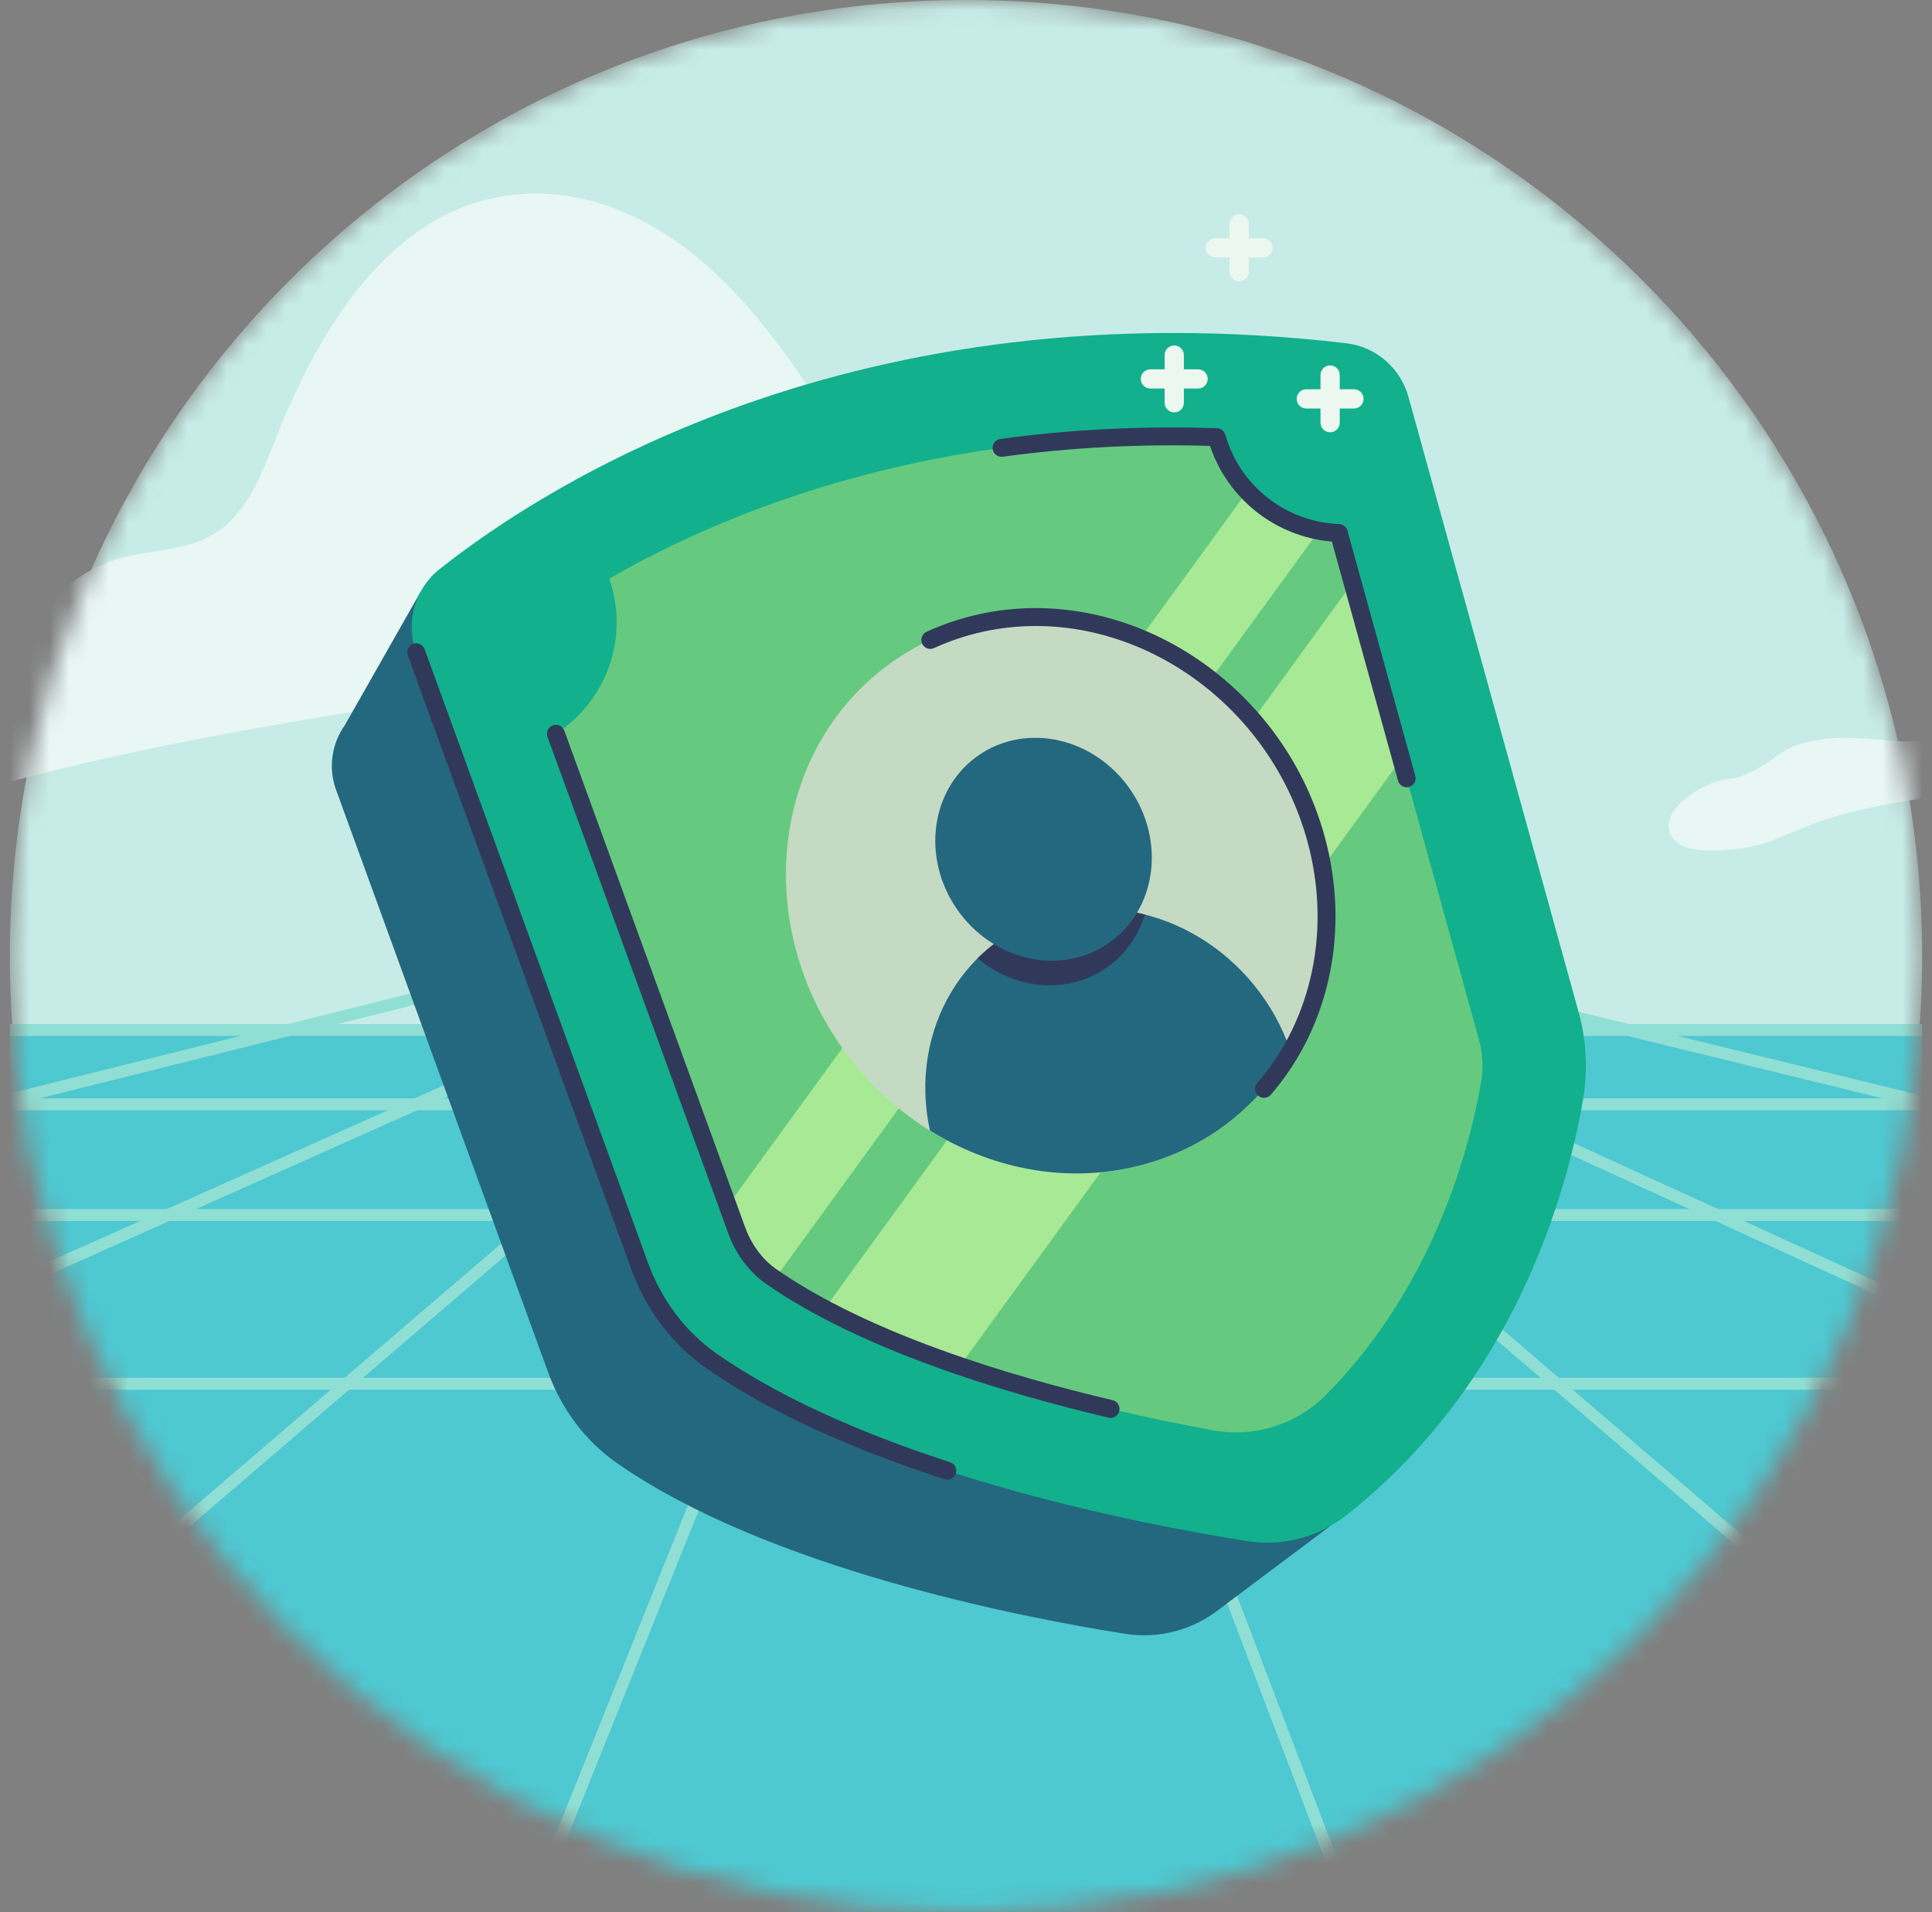 <svg width="98" height="97" viewBox="0 0 98 97" fill="none" xmlns="http://www.w3.org/2000/svg">
<rect x="0" y="0" width="98" height="97" fill="#808080" stroke="none"/>
<mask id="mask0" mask-type="alpha" maskUnits="userSpaceOnUse" x="0" y="0" width="98" height="97">
<circle cx="49" cy="48.5" r="48.5" fill="#C4C4C4"/>
</mask>
<g mask="url(#mask0)">
<g clip-path="url(#clip0)">
<path d="M49 97C75.786 97 97.5 75.286 97.5 48.5C97.5 21.714 75.786 4.57764e-05 49 4.57764e-05C22.214 4.57764e-05 0.5 21.714 0.5 48.5C0.5 75.286 22.214 97 49 97Z" fill="#C7ECE7"/>
<path d="M108.626 52.242H-10.978V105.601H108.626V52.242Z" fill="#4EC8D1"/>
<path d="M74.076 112.347L48.152 44.373L-5.369 90.287L-5.763 89.827L47.922 43.772L47.573 42.855L112.313 98.409L111.919 98.869L48.99 44.871L74.642 112.131L74.076 112.347Z" fill="#90DFD4"/>
<path d="M20.098 114.784L19.535 114.557L47.721 44.446L-15.954 72.9L-16.201 72.346L48.842 43.28L48.67 43.708L108.752 71.221L108.5 71.772L48.444 44.271L20.098 114.784Z" fill="#90DFD4"/>
<path d="M111.102 61.326H-7.873V61.932H111.102V61.326Z" fill="#90DFD4"/>
<path d="M111.102 69.884H-7.873V70.49H111.102V69.884Z" fill="#90DFD4"/>
<path d="M102.629 55.71H-10.979V56.316H102.629V55.71Z" fill="#90DFD4"/>
<path d="M48.353 43.568L48.209 44.158L120.93 61.923L121.074 61.334L48.353 43.568Z" fill="#90DFD4"/>
<path d="M48.206 43.56L-23.072 61.343L-22.925 61.932L48.352 44.148L48.206 43.56Z" fill="#90DFD4"/>
<path d="M103.676 51.939H-5.566V52.545H103.676V51.939Z" fill="#90DFD4"/>
<path d="M-8.02 37.796C-7.181 36.759 -6 36.054 -4.827 35.457C-3.588 34.826 -2.299 34.296 -1.094 33.601C0.313 32.79 1.366 31.65 2.511 30.522C3.731 29.321 5.034 28.489 6.732 28.161C8.437 27.832 10.284 27.785 11.61 26.51C12.792 25.374 13.383 23.767 13.973 22.276C14.533 20.863 15.155 19.473 15.884 18.137C17.323 15.501 19.21 12.954 21.797 11.348C24.632 9.588 28.04 9.381 31.141 10.558C34.577 11.863 37.207 14.486 39.393 17.361C40.451 18.754 41.37 20.249 42.45 21.624C43.397 22.829 44.525 24.056 45.975 24.645C46.729 24.952 47.554 25.058 48.359 24.925C49.3 24.771 50.179 24.374 51.069 24.051C52.43 23.557 53.975 23.288 55.316 24.006C55.883 24.31 56.285 24.777 56.521 25.372C56.578 25.515 56.485 25.714 56.354 25.783C49.407 29.444 41.828 31.641 34.169 33.231C26.434 34.837 18.597 35.87 10.836 37.334C7.145 38.03 3.474 38.838 -0.147 39.834C-1.486 40.244 -2.824 40.653 -4.162 41.062C-5.379 41.435 -7.382 42.392 -8.566 41.431C-9.724 40.49 -8.748 38.697 -8.02 37.796Z" fill="#E8F7F4"/>
<path d="M84.721 41.493C84.988 40.821 85.695 40.296 86.311 39.969C87.95 39.099 87.754 40.078 90.294 38.236C90.962 37.751 91.781 37.579 92.603 37.481C94.376 37.269 96.148 37.739 97.922 37.572C99.608 37.412 101.157 36.654 102.776 36.218C103.522 36.017 104.374 35.814 105.151 35.921C105.852 36.018 106.297 36.574 106.142 37.284C105.979 38.035 105.247 38.425 104.604 38.713C103.861 39.046 103.09 39.315 102.306 39.534C100.681 39.989 99.009 40.241 97.347 40.516C95.673 40.792 93.993 41.091 92.383 41.637C91.559 41.917 90.776 42.295 89.964 42.606C89.114 42.932 88.258 43.085 87.35 43.117C86.688 43.14 85.98 43.178 85.359 42.903C84.801 42.655 84.484 42.09 84.721 41.493Z" fill="#E8F7F4"/>
<path d="M73.028 57.372L64.839 27.765C64.455 26.378 63.272 25.348 61.842 25.18C43.33 23.01 30.181 28.418 22.893 32.809L21.317 30.048L17.48 36.802C17.344 36.996 17.226 37.2 17.132 37.415L17.12 37.436L17.123 37.439C16.774 38.253 16.729 39.189 17.046 40.061L27.807 69.614C28.482 71.468 29.688 73.094 31.308 74.221C38.951 79.537 51.693 82.019 57.069 82.87C58.765 83.138 60.495 82.685 61.844 81.624L67.472 77.405L66.584 76.883C71.038 71.248 72.663 64.975 73.239 61.638C73.485 60.217 73.412 58.762 73.028 57.372Z" fill="#23687F"/>
<path d="M22.294 28.869C27.655 24.619 43.351 14.486 68.289 17.41C69.795 17.586 71.04 18.671 71.444 20.132L80.069 51.314C80.474 52.778 80.55 54.31 80.292 55.807C79.505 60.36 76.871 70.108 68.291 76.856C66.869 77.974 65.048 78.451 63.262 78.168C57.6 77.272 44.18 74.658 36.13 69.059C34.424 67.872 33.154 66.159 32.443 64.207L21.11 33.082C20.558 31.568 21.032 29.87 22.294 28.869Z" fill="#12B08D"/>
<path d="M48.054 75.054C48.007 75.054 47.96 75.047 47.913 75.031C42.943 73.417 38.891 71.533 35.87 69.432C34.11 68.208 32.778 66.455 32.016 64.363L20.683 33.238C20.596 33.002 20.718 32.741 20.954 32.655C21.191 32.57 21.451 32.691 21.537 32.926L32.87 64.051C33.568 65.966 34.785 67.569 36.389 68.685C39.337 70.735 43.309 72.58 48.194 74.167C48.433 74.244 48.564 74.501 48.486 74.739C48.424 74.932 48.246 75.054 48.054 75.054Z" fill="#31395A"/>
<path d="M75.013 52.712L67.911 27.037C65.027 26.924 62.515 24.964 61.715 22.173C47.45 21.7 37.117 25.78 30.903 29.348C31.046 29.761 31.153 30.193 31.215 30.643C31.585 33.319 30.325 35.839 28.198 37.217L37.372 62.412C37.724 63.38 38.347 64.211 39.125 64.752C45.296 69.044 55.462 71.434 61.522 72.546C63.615 72.931 65.766 72.261 67.264 70.749C72.775 65.189 74.57 58.108 75.122 54.914C75.25 54.176 75.213 53.435 75.013 52.712Z" fill="#65CA7F"/>
<path d="M63.272 24.914L36.914 61.155L37.372 62.412C37.724 63.38 38.347 64.211 39.125 64.752C39.182 64.792 39.243 64.831 39.301 64.871L66.903 26.918C65.499 26.647 64.231 25.936 63.272 24.914Z" fill="#A8E996"/>
<path d="M48.683 69.291L71.081 38.495L68.608 29.557L41.823 66.386C43.926 67.508 46.281 68.472 48.683 69.291Z" fill="#A8E996"/>
<path d="M56.334 71.918C56.299 71.918 56.264 71.914 56.229 71.906C50.978 70.67 43.703 68.49 38.865 65.126C38.01 64.53 37.328 63.622 36.945 62.568L27.771 37.373C27.685 37.137 27.807 36.876 28.043 36.79C28.279 36.705 28.54 36.826 28.625 37.062L37.799 62.257C38.119 63.136 38.682 63.89 39.385 64.379C44.105 67.661 51.263 69.802 56.438 71.02C56.682 71.078 56.834 71.323 56.776 71.567C56.727 71.777 56.54 71.918 56.334 71.918Z" fill="#31395A"/>
<path d="M61.8 57.307C67.859 53.12 69.09 44.399 64.549 37.827C60.008 31.256 51.415 29.322 45.356 33.509C39.297 37.696 38.066 46.418 42.607 52.989C47.148 59.561 55.741 61.494 61.8 57.307Z" fill="#C4DAC3"/>
<path d="M57.392 59.218C60.948 58.439 63.763 56.252 65.469 53.33C63.789 48.357 58.702 45.238 53.826 46.307C48.95 47.376 46.068 52.241 47.17 57.341C50.203 59.224 53.836 59.998 57.392 59.218Z" fill="#23687F"/>
<path d="M53.826 46.307C52.15 46.674 50.709 47.491 49.585 48.611C50.911 49.712 52.656 50.231 54.358 49.858C56.203 49.453 57.55 48.102 58.077 46.39C56.703 46.043 55.256 45.994 53.826 46.307Z" fill="#31395A"/>
<path d="M56.227 47.841C58.654 46.164 59.147 42.671 57.328 40.039C55.509 37.407 52.068 36.632 49.641 38.309C47.214 39.986 46.721 43.48 48.539 46.112C50.358 48.744 53.8 49.518 56.227 47.841Z" fill="#23687F"/>
<path d="M71.353 39.933C71.153 39.933 70.97 39.801 70.914 39.599L67.559 27.471C64.713 27.227 62.29 25.325 61.377 22.617C57.8 22.513 54.264 22.7 50.862 23.166C50.617 23.197 50.385 23.026 50.35 22.778C50.317 22.529 50.491 22.299 50.739 22.265C54.295 21.778 57.995 21.595 61.729 21.718C61.927 21.725 62.097 21.858 62.152 22.048C62.899 24.654 65.221 26.476 67.929 26.582C68.126 26.59 68.296 26.725 68.349 26.915L71.791 39.357C71.858 39.599 71.716 39.849 71.474 39.916C71.433 39.927 71.392 39.933 71.353 39.933Z" fill="#31395A"/>
<path d="M64.119 55.683C64.013 55.683 63.908 55.647 63.822 55.572C63.632 55.408 63.611 55.121 63.775 54.931C66.588 51.675 67.534 47.081 66.309 42.643C64.27 35.257 56.894 30.502 49.861 32.042C49.001 32.231 48.165 32.511 47.378 32.873C47.15 32.977 46.88 32.878 46.775 32.651C46.67 32.423 46.769 32.152 46.997 32.047C47.843 31.657 48.742 31.357 49.667 31.154C57.154 29.51 65.019 34.557 67.185 42.401C68.492 47.133 67.475 52.039 64.463 55.525C64.373 55.63 64.246 55.683 64.119 55.683Z" fill="#31395A"/>
<path d="M60.772 18.732H60.051V18.011C60.051 17.742 59.832 17.523 59.563 17.523C59.294 17.523 59.075 17.742 59.075 18.011V18.732H58.354C58.084 18.732 57.866 18.951 57.866 19.22C57.866 19.49 58.084 19.708 58.354 19.708H59.075V20.429C59.075 20.698 59.294 20.917 59.563 20.917C59.832 20.917 60.051 20.698 60.051 20.429V19.708H60.772C61.041 19.708 61.26 19.49 61.26 19.22C61.26 18.951 61.041 18.732 60.772 18.732Z" fill="#ECF8EF"/>
<path d="M68.678 19.744H67.958V19.023C67.958 18.753 67.739 18.535 67.47 18.535C67.2 18.535 66.982 18.753 66.982 19.023V19.744H66.261C65.991 19.744 65.773 19.962 65.773 20.232C65.773 20.501 65.991 20.72 66.261 20.72H66.982V21.44C66.982 21.71 67.2 21.928 67.47 21.928C67.739 21.928 67.958 21.71 67.958 21.44V20.72H68.678C68.948 20.72 69.166 20.501 69.166 20.232C69.166 19.962 68.948 19.744 68.678 19.744Z" fill="#ECF8EF"/>
<path d="M63.345 13.779V13.058H64.066C64.336 13.058 64.554 12.84 64.554 12.57C64.554 12.301 64.336 12.083 64.066 12.083H63.345V11.361C63.345 11.092 63.127 10.874 62.857 10.874C62.588 10.874 62.369 11.092 62.369 11.361V12.083H61.648C61.379 12.083 61.16 12.301 61.16 12.57C61.16 12.84 61.379 13.058 61.648 13.058H62.369V13.779C62.369 14.049 62.588 14.267 62.857 14.267C63.127 14.267 63.345 14.049 63.345 13.779Z" fill="#ECF8EF"/>
</g>
</g>
<defs>
<clipPath id="clip0">
<rect width="97" height="97" fill="white" transform="translate(0.5)"/>
</clipPath>
</defs>
</svg>
